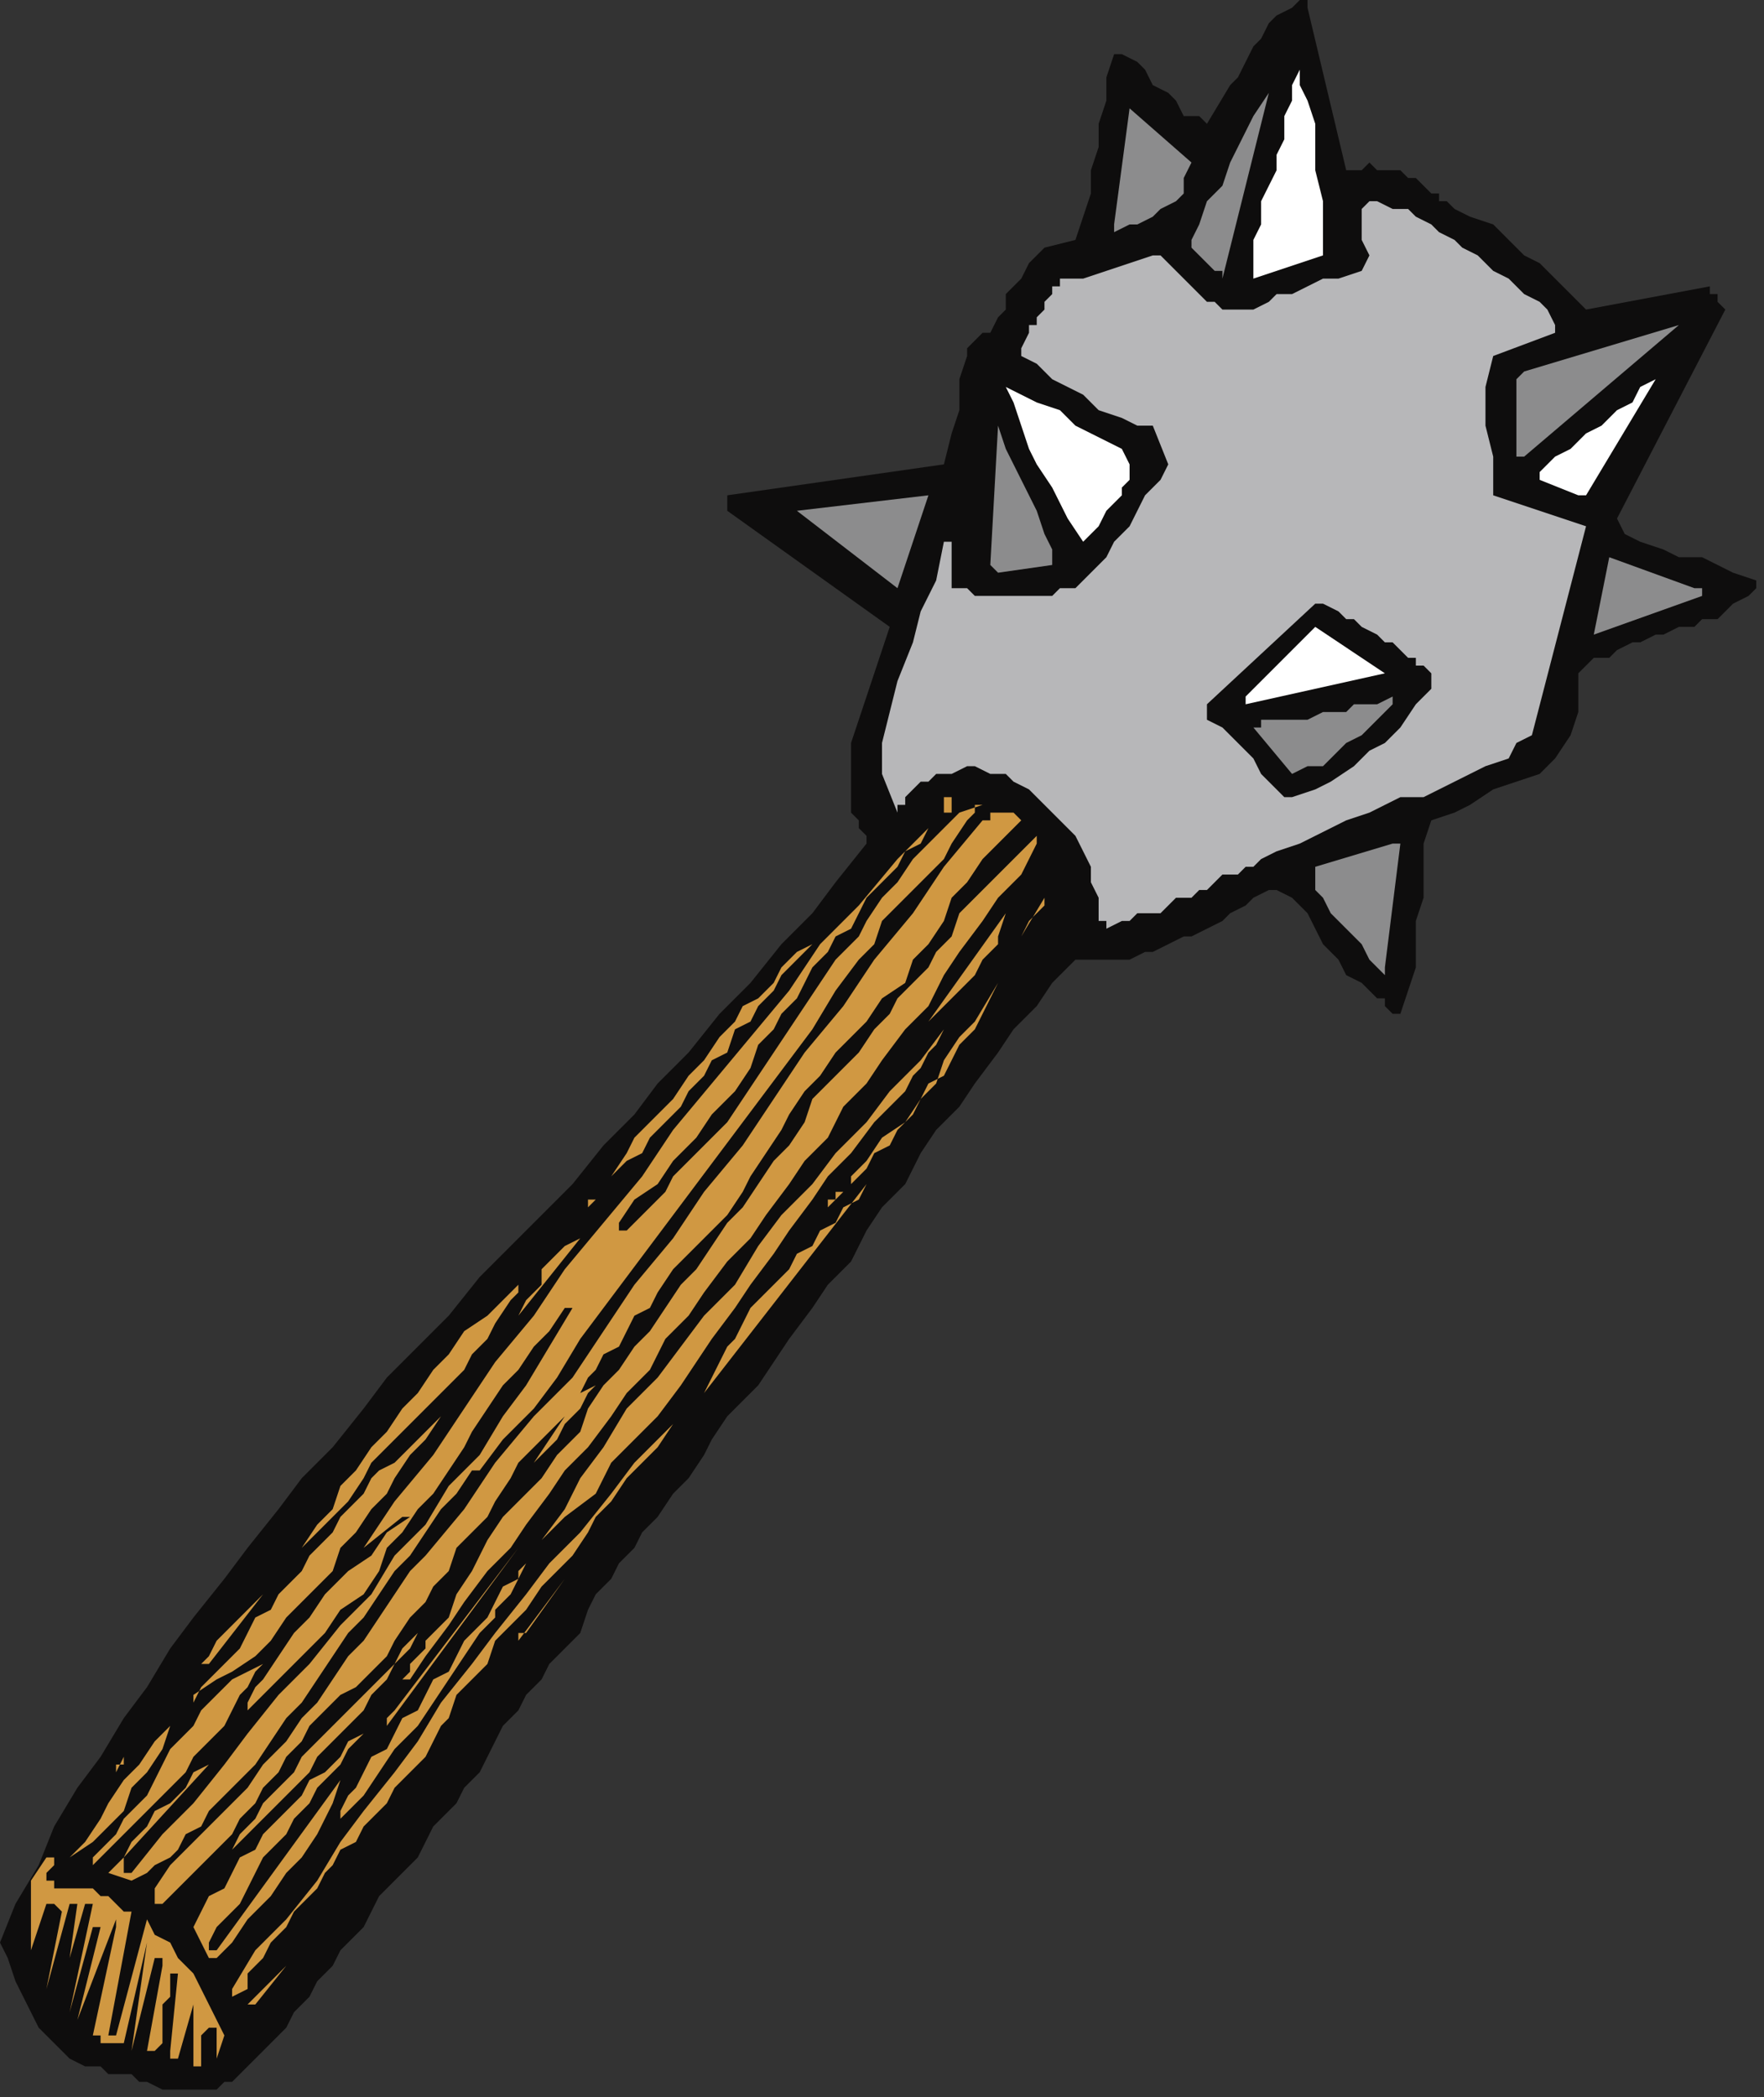 <?xml version="1.0" encoding="UTF-8" standalone="no"?>
<svg
   xmlns:dc="http://purl.org/dc/elements/1.1/"
   xmlns:cc="http://creativecommons.org/ns#"
   xmlns:rdf="http://www.w3.org/1999/02/22-rdf-syntax-ns#"
   xmlns:svg="http://www.w3.org/2000/svg"
   xmlns="http://www.w3.org/2000/svg"
   xmlns:sodipodi="http://sodipodi.sourceforge.net/DTD/sodipodi-0.dtd"
   xmlns:inkscape="http://www.inkscape.org/namespaces/inkscape"
   version="1.0"
   width="60.325mm"
   height="71.702mm"
   id="svg89"
   sodipodi:docname="COBJE015.WMF">
  <rect width="100%" height="100%" fill="#333333" stroke="none"/>
  <sodipodi:namedview
     pagecolor="#ffffff"
     bordercolor="#666666"
     borderopacity="1"
     objecttolerance="10"
     gridtolerance="10"
     guidetolerance="10"
     inkscape:pageopacity="0"
     inkscape:pageshadow="2"
     inkscape:window-width="640"
     inkscape:window-height="480"
     id="namedview91" />
  <defs
     id="defs3">
    <pattern
       id="WMFhbasepattern"
       patternUnits="userSpaceOnUse"
       width="6"
       height="6"
       x="0"
       y="0" />
  </defs>
  <path
     style="fill:#0e0d0d;fill-rule:evenodd;fill-opacity:1;stroke:none;"
     d="  M 22,270   L 23,270   L 25,270   L 26,270   L 28,270   L 29,269   L 30,269   L 31,268   L 32,267   L 34,265   L 35,264   L 37,262   L 38,260   L 40,258   L 41,256   L 43,254   L 44,252   L 45,251   L 47,249   L 48,247   L 49,245   L 51,243   L 52,242   L 54,240   L 55,238   L 56,236   L 58,234   L 59,233   L 60,231   L 62,229   L 63,227   L 64,225   L 65,223   L 66,222   L 67,221   L 68,219   L 69,218   L 70,217   L 71,215   L 72,214   L 73,213   L 75,211   L 76,208   L 77,206   L 79,204   L 80,202   L 82,200   L 83,198   L 85,196   L 87,193   L 89,191   L 91,188   L 92,186   L 94,183   L 96,181   L 98,179   L 100,176   L 102,173   L 105,169   L 107,166   L 110,163   L 112,159   L 114,156   L 117,153   L 119,149   L 121,146   L 124,143   L 126,140   L 129,136   L 131,133   L 134,130   L 136,127   L 139,124   L 141,124   L 142,124   L 144,124   L 146,124   L 148,123   L 149,123   L 151,122   L 153,121   L 154,121   L 156,120   L 158,119   L 159,118   L 161,117   L 162,116   L 164,115   L 165,115   L 167,116   L 169,118   L 170,120   L 171,122   L 173,124   L 174,126   L 176,127   L 178,129   L 179,129   L 179,130   L 180,131   L 181,131   L 182,128   L 183,125   L 183,122   L 183,119   L 184,116   L 184,113   L 184,109   L 185,106   L 188,105   L 190,104   L 193,102   L 196,101   L 199,100   L 201,98   L 203,95   L 204,92   L 204,91   L 204,90   L 204,88   L 204,87   L 205,86   L 206,85   L 208,85   L 209,84   L 211,83   L 212,83   L 214,82   L 215,82   L 217,81   L 219,81   L 220,80   L 222,80   L 223,79   L 224,78   L 226,77   L 227,76   L 227,76   L 227,76   L 227,75   L 227,75   L 224,74   L 222,73   L 220,72   L 217,72   L 215,71   L 212,70   L 210,69   L 209,67   L 223,40   L 222,39   L 222,38   L 221,38   L 221,37   L 205,40   L 203,38   L 201,36   L 199,34   L 197,33   L 195,31   L 193,29   L 190,28   L 188,27   L 187,26   L 187,26   L 186,26   L 186,25   L 185,25   L 185,25   L 185,25   L 184,24   L 184,24   L 183,23   L 182,23   L 181,22   L 180,22   L 179,22   L 178,22   L 177,21   L 176,22   L 175,22   L 175,22   L 174,22   L 169,1   L 169,1   L 169,0   L 169,0   L 169,0   L 169,0   L 168,0   L 168,0   L 168,0   L 167,1   L 165,2   L 164,3   L 163,5   L 162,6   L 161,8   L 160,10   L 159,11   L 156,16   L 155,15   L 153,15   L 152,13   L 151,12   L 149,11   L 148,9   L 147,8   L 145,7   L 145,7   L 145,7   L 145,7   L 144,7   L 143,10   L 143,13   L 142,16   L 142,19   L 141,22   L 141,25   L 140,28   L 139,31   L 135,32   L 134,33   L 133,34   L 132,36   L 131,37   L 130,38   L 130,40   L 129,41   L 128,43   L 128,43   L 128,43   L 127,43   L 127,43   L 126,44   L 126,44   L 125,45   L 125,46   L 124,49   L 124,53   L 123,56   L 122,60   L 94,64   L 94,64   L 94,65   L 94,65   L 94,66   L 115,81   L 114,84   L 113,87   L 112,90   L 111,93   L 110,96   L 110,99   L 110,102   L 110,105   L 111,106   L 111,107   L 112,108   L 112,109   L 108,114   L 105,118   L 101,122   L 97,127   L 93,131   L 89,136   L 85,140   L 82,144   L 78,148   L 74,153   L 70,157   L 66,161   L 62,165   L 58,170   L 54,174   L 50,178   L 47,182   L 43,187   L 39,191   L 36,195   L 32,200   L 29,204   L 25,209   L 22,213   L 19,218   L 16,222   L 13,227   L 10,231   L 7,236   L 5,241   L 2,246   L 0,251   L 1,253   L 2,256   L 3,258   L 4,260   L 5,262   L 7,264   L 9,266   L 11,267   L 13,267   L 14,268   L 15,268   L 17,268   L 18,269   L 19,269   L 21,270   L 22,270  z "
     id="path5" />
  <path
     style="fill:#d09842;fill-rule:evenodd;fill-opacity:1;stroke:none;"
     d="  M 23,266   L 25,259   L 25,258   L 25,258   L 25,258   L 25,259   L 25,266   L 25,267   L 25,267   L 25,267   L 26,267   L 26,265   L 26,264   L 26,263   L 27,262   L 27,262   L 27,262   L 27,262   L 28,262   L 28,265   L 28,265   L 28,266   L 28,266   L 28,266   L 29,263   L 28,261   L 27,259   L 26,257   L 25,255   L 23,253   L 22,251   L 20,250   L 19,248   L 15,263   L 15,263   L 15,263   L 14,263   L 14,263   L 17,247   L 16,247   L 15,246   L 14,245   L 13,245   L 12,244   L 10,244   L 9,244   L 8,244   L 7,244   L 7,243   L 6,243   L 6,243   L 6,242   L 7,241   L 7,240   L 6,240   L 4,243   L 4,246   L 4,249   L 4,252   L 6,246   L 6,246   L 6,246   L 6,246   L 7,246   L 7,246   L 7,246   L 7,246   L 8,247   L 6,257   L 9,246   L 9,246   L 9,246   L 9,246   L 10,246   L 9,253   L 11,246   L 12,246   L 12,246   L 12,246   L 12,246   L 9,260   L 12,249   L 12,249   L 13,249   L 13,249   L 13,249   L 10,261   L 15,248   L 15,248   L 15,248   L 15,248   L 15,249   L 12,263   L 13,263   L 13,264   L 14,264   L 15,264   L 16,264   L 16,264   L 16,264   L 16,264   L 19,251   L 17,265   L 20,253   L 20,253   L 21,253   L 21,254   L 21,254   L 19,265   L 20,265   L 20,265   L 21,264   L 21,263   L 21,261   L 21,259   L 22,258   L 22,256   L 22,256   L 22,255   L 23,255   L 23,255   L 22,265   L 22,266   L 22,266   L 22,266   L 22,267   L 22,267   L 22,266   L 23,266   L 23,266  z "
     id="path7" />
  <path
     style="fill:#d09842;fill-rule:evenodd;fill-opacity:1;stroke:none;"
     d="  M 33,259   L 37,254   L 32,259   L 32,259   L 33,259   L 33,259   L 33,259  z "
     id="path9" />
  <path
     style="fill:#d09842;fill-rule:evenodd;fill-opacity:1;stroke:none;"
     d="  M 30,258   L 32,257   L 32,255   L 33,254   L 34,253   L 35,251   L 36,250   L 37,249   L 38,247   L 39,246   L 41,244   L 42,242   L 43,241   L 44,239   L 46,238   L 47,236   L 48,235   L 50,233   L 51,231   L 52,230   L 54,228   L 55,227   L 56,225   L 57,223   L 58,222   L 59,219   L 61,217   L 63,215   L 64,212   L 66,210   L 68,208   L 70,205   L 72,203   L 74,201   L 76,198   L 77,196   L 79,194   L 81,191   L 83,189   L 85,187   L 87,184   L 82,189   L 79,193   L 75,198   L 71,202   L 68,206   L 64,211   L 61,215   L 57,220   L 54,225   L 51,229   L 47,234   L 44,238   L 41,243   L 37,248   L 33,252   L 30,257   L 30,257   L 30,258   L 30,258   L 30,258   L 30,258   L 30,258   L 30,258   L 30,258  z "
     id="path11" />
  <path
     style="fill:#d09842;fill-rule:evenodd;fill-opacity:1;stroke:none;"
     d="  M 28,253   L 30,251   L 32,248   L 35,245   L 37,242   L 39,240   L 41,237   L 43,233   L 44,230   L 28,252   L 27,252   L 27,252   L 27,252   L 27,251   L 28,249   L 29,248   L 31,246   L 32,244   L 33,242   L 34,240   L 36,238   L 37,237   L 38,235   L 40,233   L 41,231   L 43,229   L 44,228   L 45,226   L 47,224   L 48,222   L 47,224   L 45,225   L 44,227   L 42,229   L 40,230   L 39,232   L 37,234   L 36,235   L 34,237   L 33,239   L 31,240   L 30,242   L 29,244   L 27,245   L 26,247   L 25,249   L 27,253   L 27,253   L 27,253   L 28,253   L 28,253  z "
     id="path13" />
  <path
     style="fill:#d09842;fill-rule:evenodd;fill-opacity:1;stroke:none;"
     d="  M 21,246   L 21,246   L 21,246   L 21,246   L 21,246   L 23,244   L 25,242   L 27,240   L 28,239   L 30,237   L 31,235   L 33,233   L 34,231   L 36,229   L 37,227   L 39,225   L 40,223   L 42,221   L 44,219   L 46,218   L 48,216   L 50,214   L 51,212   L 53,209   L 55,207   L 56,205   L 58,203   L 59,200   L 61,198   L 63,196   L 64,194   L 66,191   L 67,189   L 69,187   L 71,185   L 73,183   L 75,180   L 69,189   L 70,188   L 71,187   L 72,186   L 73,184   L 74,183   L 75,182   L 76,180   L 77,179   L 75,180   L 75,180   L 75,180   L 75,180   L 75,180   L 76,178   L 77,177   L 78,175   L 80,174   L 81,172   L 82,170   L 84,169   L 85,167   L 87,164   L 89,162   L 92,159   L 94,157   L 96,154   L 97,152   L 99,149   L 101,146   L 102,144   L 104,141   L 106,139   L 108,136   L 110,134   L 112,132   L 114,129   L 117,127   L 118,124   L 120,122   L 122,119   L 123,116   L 125,114   L 127,111   L 129,109   L 132,106   L 131,105   L 130,105   L 130,105   L 129,105   L 129,105   L 128,105   L 128,106   L 127,106   L 127,106   L 122,112   L 118,118   L 113,124   L 109,130   L 104,136   L 100,142   L 96,148   L 91,154   L 87,160   L 82,166   L 78,172   L 74,178   L 69,183   L 64,189   L 60,195   L 55,201   L 53,203   L 51,206   L 49,209   L 47,212   L 45,214   L 43,217   L 41,220   L 39,222   L 37,225   L 34,228   L 32,231   L 30,233   L 27,236   L 25,238   L 22,241   L 20,244   L 20,244   L 20,245   L 20,246   L 21,246  z "
     id="path15" />
  <path
     style="fill:#d09842;fill-rule:evenodd;fill-opacity:1;stroke:none;"
     d="  M 17,243   L 19,242   L 20,241   L 22,240   L 23,239   L 24,237   L 26,236   L 27,234   L 28,233   L 30,231   L 33,228   L 35,225   L 37,222   L 39,220   L 41,217   L 43,214   L 45,211   L 47,209   L 49,206   L 51,203   L 53,201   L 55,198   L 57,195   L 59,193   L 61,190   L 61,190   L 62,190   L 62,190   L 62,190   L 65,186   L 69,182   L 72,178   L 75,173   L 78,169   L 81,165   L 84,161   L 87,157   L 90,153   L 93,149   L 96,145   L 99,141   L 102,137   L 105,133   L 108,128   L 111,124   L 113,122   L 114,119   L 116,117   L 118,115   L 120,113   L 122,111   L 123,109   L 125,106   L 125,106   L 126,105   L 126,104   L 127,104   L 124,105   L 122,107   L 120,109   L 118,111   L 116,114   L 114,116   L 112,119   L 111,121   L 108,124   L 106,127   L 104,130   L 102,133   L 100,136   L 98,139   L 96,142   L 94,145   L 92,147   L 90,149   L 89,150   L 87,152   L 86,154   L 84,156   L 82,158   L 81,159   L 80,159   L 80,159   L 80,158   L 80,158   L 82,155   L 85,153   L 87,150   L 90,147   L 92,144   L 95,141   L 97,138   L 98,135   L 100,133   L 101,131   L 103,129   L 104,127   L 105,125   L 107,123   L 108,121   L 110,120   L 111,118   L 112,116   L 114,114   L 116,112   L 117,110   L 119,109   L 120,107   L 122,105   L 123,105   L 123,104   L 123,104   L 123,103   L 124,103   L 123,103   L 123,103   L 123,103   L 122,103   L 122,104   L 122,105   L 121,106   L 116,111   L 111,117   L 106,122   L 102,128   L 97,134   L 92,140   L 87,146   L 83,152   L 78,158   L 73,164   L 69,170   L 64,176   L 60,182   L 56,188   L 51,194   L 47,200   L 52,196   L 52,196   L 53,196   L 53,196   L 53,196   L 50,198   L 48,201   L 45,203   L 42,206   L 40,209   L 38,211   L 36,214   L 34,217   L 33,218   L 32,220   L 32,221   L 31,222   L 42,211   L 44,208   L 47,206   L 49,203   L 50,200   L 52,198   L 54,195   L 56,193   L 58,190   L 60,187   L 61,185   L 63,182   L 65,179   L 67,177   L 69,174   L 71,172   L 73,169   L 73,169   L 73,169   L 74,169   L 74,169   L 71,174   L 68,179   L 65,183   L 62,188   L 58,192   L 55,197   L 51,201   L 48,206   L 44,210   L 40,215   L 36,219   L 32,224   L 29,228   L 25,233   L 21,237   L 17,242   L 17,242   L 17,242   L 16,242   L 16,241   L 16,241   L 16,241   L 16,241   L 16,240   L 27,228   L 25,229   L 24,231   L 22,233   L 20,234   L 19,236   L 17,238   L 16,240   L 14,242   L 17,243  z "
     id="path17" />
  <path
     style="fill:#d09842;fill-rule:evenodd;fill-opacity:1;stroke:none;"
     d="  M 12,241   L 13,240   L 13,240   L 14,239   L 14,239   L 16,237   L 17,236   L 19,234   L 20,233   L 21,232   L 23,230   L 24,229   L 25,227   L 26,226   L 28,224   L 29,223   L 30,221   L 31,219   L 32,218   L 33,216   L 34,215   L 32,216   L 30,217   L 29,218   L 27,220   L 26,221   L 25,223   L 23,225   L 22,226   L 21,228   L 20,230   L 19,232   L 18,233   L 16,235   L 15,237   L 14,238   L 12,240   L 12,240   L 12,240   L 12,241   L 12,241   L 12,241   L 12,241   L 12,241   L 12,241  z "
     id="path19" />
  <path
     style="fill:#d09842;fill-rule:evenodd;fill-opacity:1;stroke:none;"
     d="  M 9,240   L 12,238   L 14,236   L 16,234   L 17,231   L 19,229   L 21,226   L 22,223   L 24,221   L 22,223   L 20,225   L 18,228   L 16,230   L 14,233   L 13,235   L 11,238   L 9,240   L 9,240   L 9,240   L 9,240   L 9,240  z "
     id="path21" />
  <path
     style="fill:#d09842;fill-rule:evenodd;fill-opacity:1;stroke:none;"
     d="  M 30,239   L 32,237   L 34,235   L 36,233   L 38,231   L 40,229   L 41,227   L 43,225   L 45,223   L 47,221   L 48,219   L 50,217   L 51,215   L 53,213   L 54,211   L 56,209   L 57,207   L 56,209   L 54,211   L 52,213   L 51,215   L 49,217   L 47,219   L 45,221   L 43,223   L 41,225   L 39,227   L 38,229   L 36,231   L 34,233   L 33,235   L 31,237   L 30,239   L 30,239   L 30,239   L 30,239   L 30,239  z "
     id="path23" />
  <path
     style="fill:#d09842;fill-rule:evenodd;fill-opacity:1;stroke:none;"
     d="  M 44,235   L 47,232   L 49,229   L 51,226   L 54,223   L 56,220   L 58,217   L 60,214   L 62,211   L 63,210   L 64,209   L 64,208   L 65,207   L 66,206   L 67,204   L 67,203   L 68,202   L 67,204   L 65,205   L 64,207   L 63,209   L 62,210   L 60,212   L 59,214   L 58,216   L 56,217   L 55,219   L 54,221   L 52,222   L 51,224   L 50,226   L 48,227   L 47,229   L 46,231   L 45,232   L 44,234   L 44,235   L 44,235   L 44,235   L 44,235   L 44,235  z "
     id="path25" />
  <path
     style="fill:#d09842;fill-rule:evenodd;fill-opacity:1;stroke:none;"
     d="  M 15,229   L 16,227   L 16,227   L 16,228   L 15,228   L 15,229   L 15,229   L 15,229   L 15,229   L 15,229  z "
     id="path27" />
  <path
     style="fill:#d09842;fill-rule:evenodd;fill-opacity:1;stroke:none;"
     d="  M 50,223   L 67,200   L 51,221   L 51,221   L 50,222   L 50,223   L 50,223  z "
     id="path29" />
  <path
     style="fill:#d09842;fill-rule:evenodd;fill-opacity:1;stroke:none;"
     d="  M 25,219   L 28,217   L 30,216   L 33,214   L 35,212   L 37,209   L 39,207   L 41,205   L 43,203   L 44,200   L 46,198   L 48,195   L 50,193   L 51,191   L 53,188   L 55,186   L 57,183   L 55,185   L 54,186   L 53,187   L 52,188   L 51,189   L 49,190   L 48,191   L 47,193   L 46,194   L 44,196   L 43,198   L 41,200   L 40,201   L 39,203   L 37,205   L 36,206   L 35,208   L 33,209   L 32,211   L 31,213   L 29,215   L 28,216   L 26,218   L 25,220   L 25,220   L 25,219   L 25,219   L 25,219  z "
     id="path31" />
  <path
     style="fill:#d09842;fill-rule:evenodd;fill-opacity:1;stroke:none;"
     d="  M 53,217   L 55,214   L 58,210   L 60,207   L 63,203   L 66,200   L 68,197   L 71,193   L 73,190   L 76,187   L 79,183   L 81,180   L 84,177   L 86,173   L 89,170   L 91,167   L 94,163   L 97,160   L 99,157   L 102,153   L 104,150   L 107,147   L 109,143   L 112,140   L 114,137   L 117,133   L 120,130   L 122,126   L 124,123   L 127,119   L 129,116   L 132,113   L 134,109   L 134,109   L 134,108   L 134,108   L 134,108   L 132,110   L 130,112   L 128,114   L 126,116   L 124,118   L 123,121   L 121,123   L 120,125   L 118,127   L 116,129   L 115,131   L 113,133   L 111,136   L 109,138   L 107,140   L 105,142   L 104,145   L 102,148   L 100,150   L 98,153   L 96,156   L 94,158   L 92,161   L 90,164   L 88,166   L 86,169   L 84,172   L 82,174   L 80,177   L 78,179   L 76,182   L 75,185   L 72,188   L 70,191   L 67,194   L 65,196   L 63,199   L 61,203   L 59,206   L 58,209   L 57,210   L 56,211   L 55,212   L 55,213   L 54,214   L 53,215   L 53,216   L 52,217   L 52,217   L 52,217   L 53,217   L 53,217  z "
     id="path33" />
  <path
     style="fill:#d09842;fill-rule:evenodd;fill-opacity:1;stroke:none;"
     d="  M 27,215   L 34,206   L 33,207   L 32,208   L 31,209   L 30,210   L 29,211   L 28,212   L 27,214   L 26,215   L 26,215   L 26,215   L 27,215   L 27,215  z "
     id="path35" />
  <path
     style="fill:#d09842;fill-rule:evenodd;fill-opacity:1;stroke:none;"
     d="  M 68,211   L 73,204   L 67,212   L 67,212   L 67,211   L 68,211   L 68,211  z "
     id="path37" />
  <path
     style="fill:#d09842;fill-rule:evenodd;fill-opacity:1;stroke:none;"
     d="  M 37,202   L 39,200   L 41,198   L 43,196   L 45,194   L 47,191   L 48,189   L 50,187   L 52,185   L 54,183   L 56,181   L 58,179   L 60,177   L 61,175   L 63,173   L 64,171   L 66,168   L 67,167   L 67,166   L 68,165   L 69,164   L 67,166   L 65,168   L 63,170   L 60,172   L 58,175   L 56,177   L 54,180   L 52,182   L 50,185   L 48,187   L 46,190   L 44,192   L 43,195   L 41,197   L 39,200   L 37,202   L 37,202   L 37,202   L 37,202   L 37,202  z "
     id="path39" />
  <path
     style="fill:#d09842;fill-rule:evenodd;fill-opacity:1;stroke:none;"
     d="  M 70,199   L 73,196   L 77,193   L 79,189   L 82,186   L 85,183   L 88,179   L 90,176   L 92,173   L 95,169   L 97,166   L 100,162   L 102,159   L 105,155   L 107,152   L 110,149   L 113,145   L 114,144   L 116,142   L 117,141   L 118,139   L 119,138   L 120,136   L 121,135   L 122,133   L 119,137   L 115,141   L 112,145   L 108,149   L 105,153   L 101,157   L 98,161   L 95,166   L 91,170   L 88,174   L 85,178   L 81,182   L 78,187   L 75,191   L 73,195   L 70,199  z "
     id="path41" />
  <path
     style="fill:#d09842;fill-rule:evenodd;fill-opacity:1;stroke:none;"
     d="  M 91,180   L 112,153   L 111,155   L 109,156   L 108,158   L 106,159   L 105,161   L 103,162   L 102,164   L 100,166   L 99,167   L 97,169   L 96,171   L 95,173   L 94,174   L 93,176   L 92,178   L 91,180   L 91,180   L 91,180   L 91,180   L 91,180  z "
     id="path43" />
  <path
     style="fill:#d09842;fill-rule:evenodd;fill-opacity:1;stroke:none;"
     d="  M 67,170   L 75,160   L 73,161   L 72,162   L 71,163   L 70,164   L 70,166   L 69,167   L 68,168   L 67,170   L 67,170   L 67,170   L 67,170   L 67,170  z "
     id="path45" />
  <path
     style="fill:#d09842;fill-rule:evenodd;fill-opacity:1;stroke:none;"
     d="  M 75,157   L 77,155   L 76,155   L 76,156   L 75,157   L 75,157   L 75,157   L 75,157   L 75,157   L 75,157  z "
     id="path47" />
  <path
     style="fill:#d09842;fill-rule:evenodd;fill-opacity:1;stroke:none;"
     d="  M 106,157   L 108,155   L 110,153   L 112,151   L 113,149   L 115,148   L 116,146   L 118,144   L 119,142   L 120,140   L 122,139   L 123,137   L 124,135   L 126,133   L 127,131   L 128,129   L 129,127   L 126,132   L 124,134   L 122,137   L 121,140   L 119,142   L 117,145   L 114,147   L 112,150   L 110,152   L 110,153   L 109,154   L 108,154   L 108,155   L 107,155   L 107,156   L 106,157   L 106,157  z "
     id="path49" />
  <path
     style="fill:#d09842;fill-rule:evenodd;fill-opacity:1;stroke:none;"
     d="  M 79,152   L 81,150   L 83,149   L 84,147   L 86,145   L 88,143   L 89,141   L 91,139   L 92,137   L 94,136   L 95,133   L 97,132   L 98,130   L 100,128   L 101,126   L 103,124   L 105,122   L 103,123   L 102,124   L 101,125   L 100,127   L 99,128   L 98,129   L 96,130   L 95,132   L 93,134   L 91,137   L 89,139   L 87,142   L 85,144   L 82,147   L 81,149   L 79,152   L 79,152   L 79,152   L 79,152   L 79,152  z "
     id="path51" />
  <path
     style="fill:#d09842;fill-rule:evenodd;fill-opacity:1;stroke:none;"
     d="  M 109,146   L 112,142   L 109,146  z "
     id="path53" />
  <path
     style="fill:#d09842;fill-rule:evenodd;fill-opacity:1;stroke:none;"
     d="  M 120,132   L 122,130   L 123,129   L 125,127   L 126,126   L 127,124   L 129,122   L 129,121   L 130,118   L 120,132  z "
     id="path55" />
  <path
     style="fill:#8c8c8d;fill-rule:evenodd;fill-opacity:1;stroke:none;"
     d="  M 179,125   L 181,109   L 181,109   L 181,109   L 181,109   L 180,109   L 170,112   L 170,115   L 171,116   L 172,118   L 173,119   L 175,121   L 176,122   L 177,124   L 179,126   L 179,126   L 179,125   L 179,125   L 179,125  z "
     id="path57" />
  <path
     style="fill:#d09842;fill-rule:evenodd;fill-opacity:1;stroke:none;"
     d="  M 132,121   L 133,119   L 134,118   L 135,117   L 135,116   L 132,121   L 132,121   L 132,121   L 132,121   L 132,121  z "
     id="path59" />
  <path
     style="fill:#b7b7b9;fill-rule:evenodd;fill-opacity:1;stroke:none;"
     d="  M 143,120   L 145,119   L 146,119   L 147,118   L 148,118   L 150,118   L 151,117   L 152,116   L 154,116   L 155,115   L 156,115   L 157,114   L 158,113   L 160,113   L 161,112   L 162,112   L 163,111   L 165,110   L 168,109   L 170,108   L 172,107   L 174,106   L 177,105   L 179,104   L 181,103   L 184,103   L 186,102   L 188,101   L 190,100   L 192,99   L 195,98   L 196,96   L 198,95   L 205,68   L 193,64   L 193,59   L 192,55   L 192,50   L 193,46   L 201,43   L 201,43   L 201,42   L 201,42   L 201,42   L 200,40   L 199,39   L 197,38   L 196,37   L 195,36   L 193,35   L 192,34   L 191,33   L 189,32   L 188,31   L 186,30   L 185,29   L 183,28   L 182,27   L 180,27   L 178,26   L 178,26   L 177,26   L 177,26   L 176,27   L 176,29   L 176,31   L 177,33   L 176,35   L 173,36   L 171,36   L 169,37   L 167,38   L 165,38   L 164,39   L 162,40   L 160,40   L 159,40   L 158,40   L 158,40   L 157,39   L 156,39   L 155,38   L 154,37   L 153,36   L 152,35   L 151,34   L 150,33   L 149,33   L 140,36   L 140,36   L 139,36   L 138,36   L 138,36   L 137,36   L 137,37   L 136,37   L 136,38   L 135,39   L 135,40   L 134,41   L 134,42   L 133,42   L 133,43   L 132,45   L 132,46   L 134,47   L 136,49   L 138,50   L 140,51   L 142,53   L 145,54   L 147,55   L 149,55   L 151,60   L 150,62   L 148,64   L 147,66   L 146,68   L 144,70   L 143,72   L 141,74   L 139,76   L 137,76   L 136,77   L 134,77   L 133,77   L 131,77   L 130,77   L 128,77   L 127,77   L 126,77   L 126,77   L 125,76   L 124,76   L 124,76   L 123,76   L 123,76   L 123,76   L 123,70   L 123,70   L 122,70   L 122,70   L 122,70   L 121,75   L 119,79   L 118,83   L 116,88   L 115,92   L 114,96   L 114,100   L 116,105   L 116,105   L 116,105   L 116,104   L 117,104   L 117,104   L 117,103   L 118,102   L 118,102   L 119,101   L 120,101   L 120,101   L 121,100   L 123,100   L 125,99   L 126,99   L 128,100   L 130,100   L 131,101   L 133,102   L 134,103   L 136,105   L 137,106   L 139,108   L 140,110   L 141,112   L 141,114   L 142,116   L 142,118   L 142,119   L 142,119   L 143,119   L 143,120  z "
     id="path61" />
  <path
     style="fill:#d09842;fill-rule:evenodd;fill-opacity:1;stroke:none;"
     d="  M 132,116   L 135,113   L 134,114   L 133,115   L 132,116   L 132,116  z "
     id="path63" />
  <path
     style="fill:#0e0d0d;fill-rule:evenodd;fill-opacity:1;stroke:none;"
     d="  M 167,103   L 170,102   L 172,101   L 175,99   L 177,97   L 179,96   L 181,94   L 183,91   L 185,89   L 185,89   L 185,89   L 185,89   L 185,88   L 185,88   L 185,87   L 184,86   L 183,86   L 183,85   L 182,85   L 181,84   L 180,83   L 179,83   L 178,82   L 176,81   L 175,80   L 174,80   L 173,79   L 171,78   L 170,78   L 156,91   L 156,93   L 158,94   L 159,95   L 161,97   L 162,98   L 163,100   L 164,101   L 166,103   L 167,103  z "
     id="path65" />
  <path
     style="fill:#8c8c8d;fill-rule:evenodd;fill-opacity:1;stroke:none;"
     d="  M 167,100   L 169,99   L 171,99   L 173,97   L 174,96   L 176,95   L 177,94   L 179,92   L 180,91   L 180,91   L 180,90   L 180,90   L 180,90   L 178,91   L 177,91   L 175,91   L 174,92   L 172,92   L 171,92   L 169,93   L 168,93   L 167,93   L 167,93   L 166,93   L 165,93   L 165,93   L 164,93   L 164,93   L 163,93   L 163,93   L 163,94   L 162,94   L 162,94   L 167,100  z "
     id="path67" />
  <path
     style="fill:#ffffff;fill-rule:evenodd;fill-opacity:1;stroke:none;"
     d="  M 161,91   L 179,87   L 179,87   L 180,87   L 180,87   L 179,87   L 170,81   L 161,90   L 161,90   L 161,90   L 161,90   L 161,91  z "
     id="path69" />
  <path
     style="fill:#8c8c8d;fill-rule:evenodd;fill-opacity:1;stroke:none;"
     d="  M 206,82   L 220,77   L 220,77   L 220,76   L 220,76   L 219,76   L 208,72   L 206,82   L 206,82   L 206,82   L 206,82   L 206,82  z "
     id="path71" />
  <path
     style="fill:#8c8c8d;fill-rule:evenodd;fill-opacity:1;stroke:none;"
     d="  M 116,76   L 120,64   L 103,66   L 116,76   L 116,76   L 116,76   L 116,76   L 116,76  z "
     id="path73" />
  <path
     style="fill:#8c8c8d;fill-rule:evenodd;fill-opacity:1;stroke:none;"
     d="  M 129,74   L 136,73   L 136,71   L 135,69   L 134,66   L 133,64   L 132,62   L 131,60   L 130,58   L 129,55   L 128,73   L 128,73   L 128,73   L 129,74   L 129,74  z "
     id="path75" />
  <path
     style="fill:#ffffff;fill-rule:evenodd;fill-opacity:1;stroke:none;"
     d="  M 140,70   L 141,69   L 142,68   L 143,66   L 144,65   L 145,64   L 145,63   L 146,62   L 146,60   L 145,58   L 143,57   L 141,56   L 139,55   L 137,53   L 134,52   L 132,51   L 130,50   L 131,52   L 132,55   L 133,58   L 134,60   L 136,63   L 137,65   L 138,67   L 140,70   L 140,70   L 140,70   L 140,70   L 140,70   L 140,70   L 140,70   L 140,70   L 140,70  z "
     id="path77" />
  <path
     style="fill:#ffffff;fill-rule:evenodd;fill-opacity:1;stroke:none;"
     d="  M 204,64   L 205,64   L 205,64   L 205,64   L 205,64   L 214,49   L 212,50   L 211,52   L 209,53   L 207,55   L 205,56   L 203,58   L 201,59   L 199,61   L 199,61   L 199,61   L 199,62   L 199,62   L 204,64  z "
     id="path79" />
  <path
     style="fill:#8c8c8d;fill-rule:evenodd;fill-opacity:1;stroke:none;"
     d="  M 197,59   L 217,42   L 217,42   L 217,42   L 217,42   L 217,42   L 197,48   L 197,48   L 196,49   L 196,49   L 196,49   L 196,59   L 196,59   L 197,59   L 197,59   L 197,59  z "
     id="path81" />
  <path
     style="fill:#ffffff;fill-rule:evenodd;fill-opacity:1;stroke:none;"
     d="  M 162,36   L 171,33   L 171,30   L 171,26   L 170,22   L 170,18   L 170,16   L 169,13   L 168,11   L 168,9   L 167,11   L 167,13   L 166,15   L 166,18   L 165,20   L 165,22   L 164,24   L 163,26   L 163,29   L 162,31   L 162,34   L 162,36   L 162,36   L 162,36   L 162,36   L 162,36  z "
     id="path83" />
  <path
     style="fill:#8c8c8d;fill-rule:evenodd;fill-opacity:1;stroke:none;"
     d="  M 158,36   L 164,12   L 162,15   L 161,17   L 160,19   L 159,21   L 158,24   L 156,26   L 155,29   L 154,31   L 154,32   L 155,33   L 155,33   L 156,34   L 156,34   L 157,35   L 158,35   L 158,36  z "
     id="path85" />
  <path
     style="fill:#8c8c8d;fill-rule:evenodd;fill-opacity:1;stroke:none;"
     d="  M 144,30   L 146,29   L 147,29   L 149,28   L 150,27   L 152,26   L 153,25   L 153,23   L 154,21   L 146,14   L 144,29   L 144,29   L 144,29   L 144,30   L 144,30  z "
     id="path87" />
</svg>
